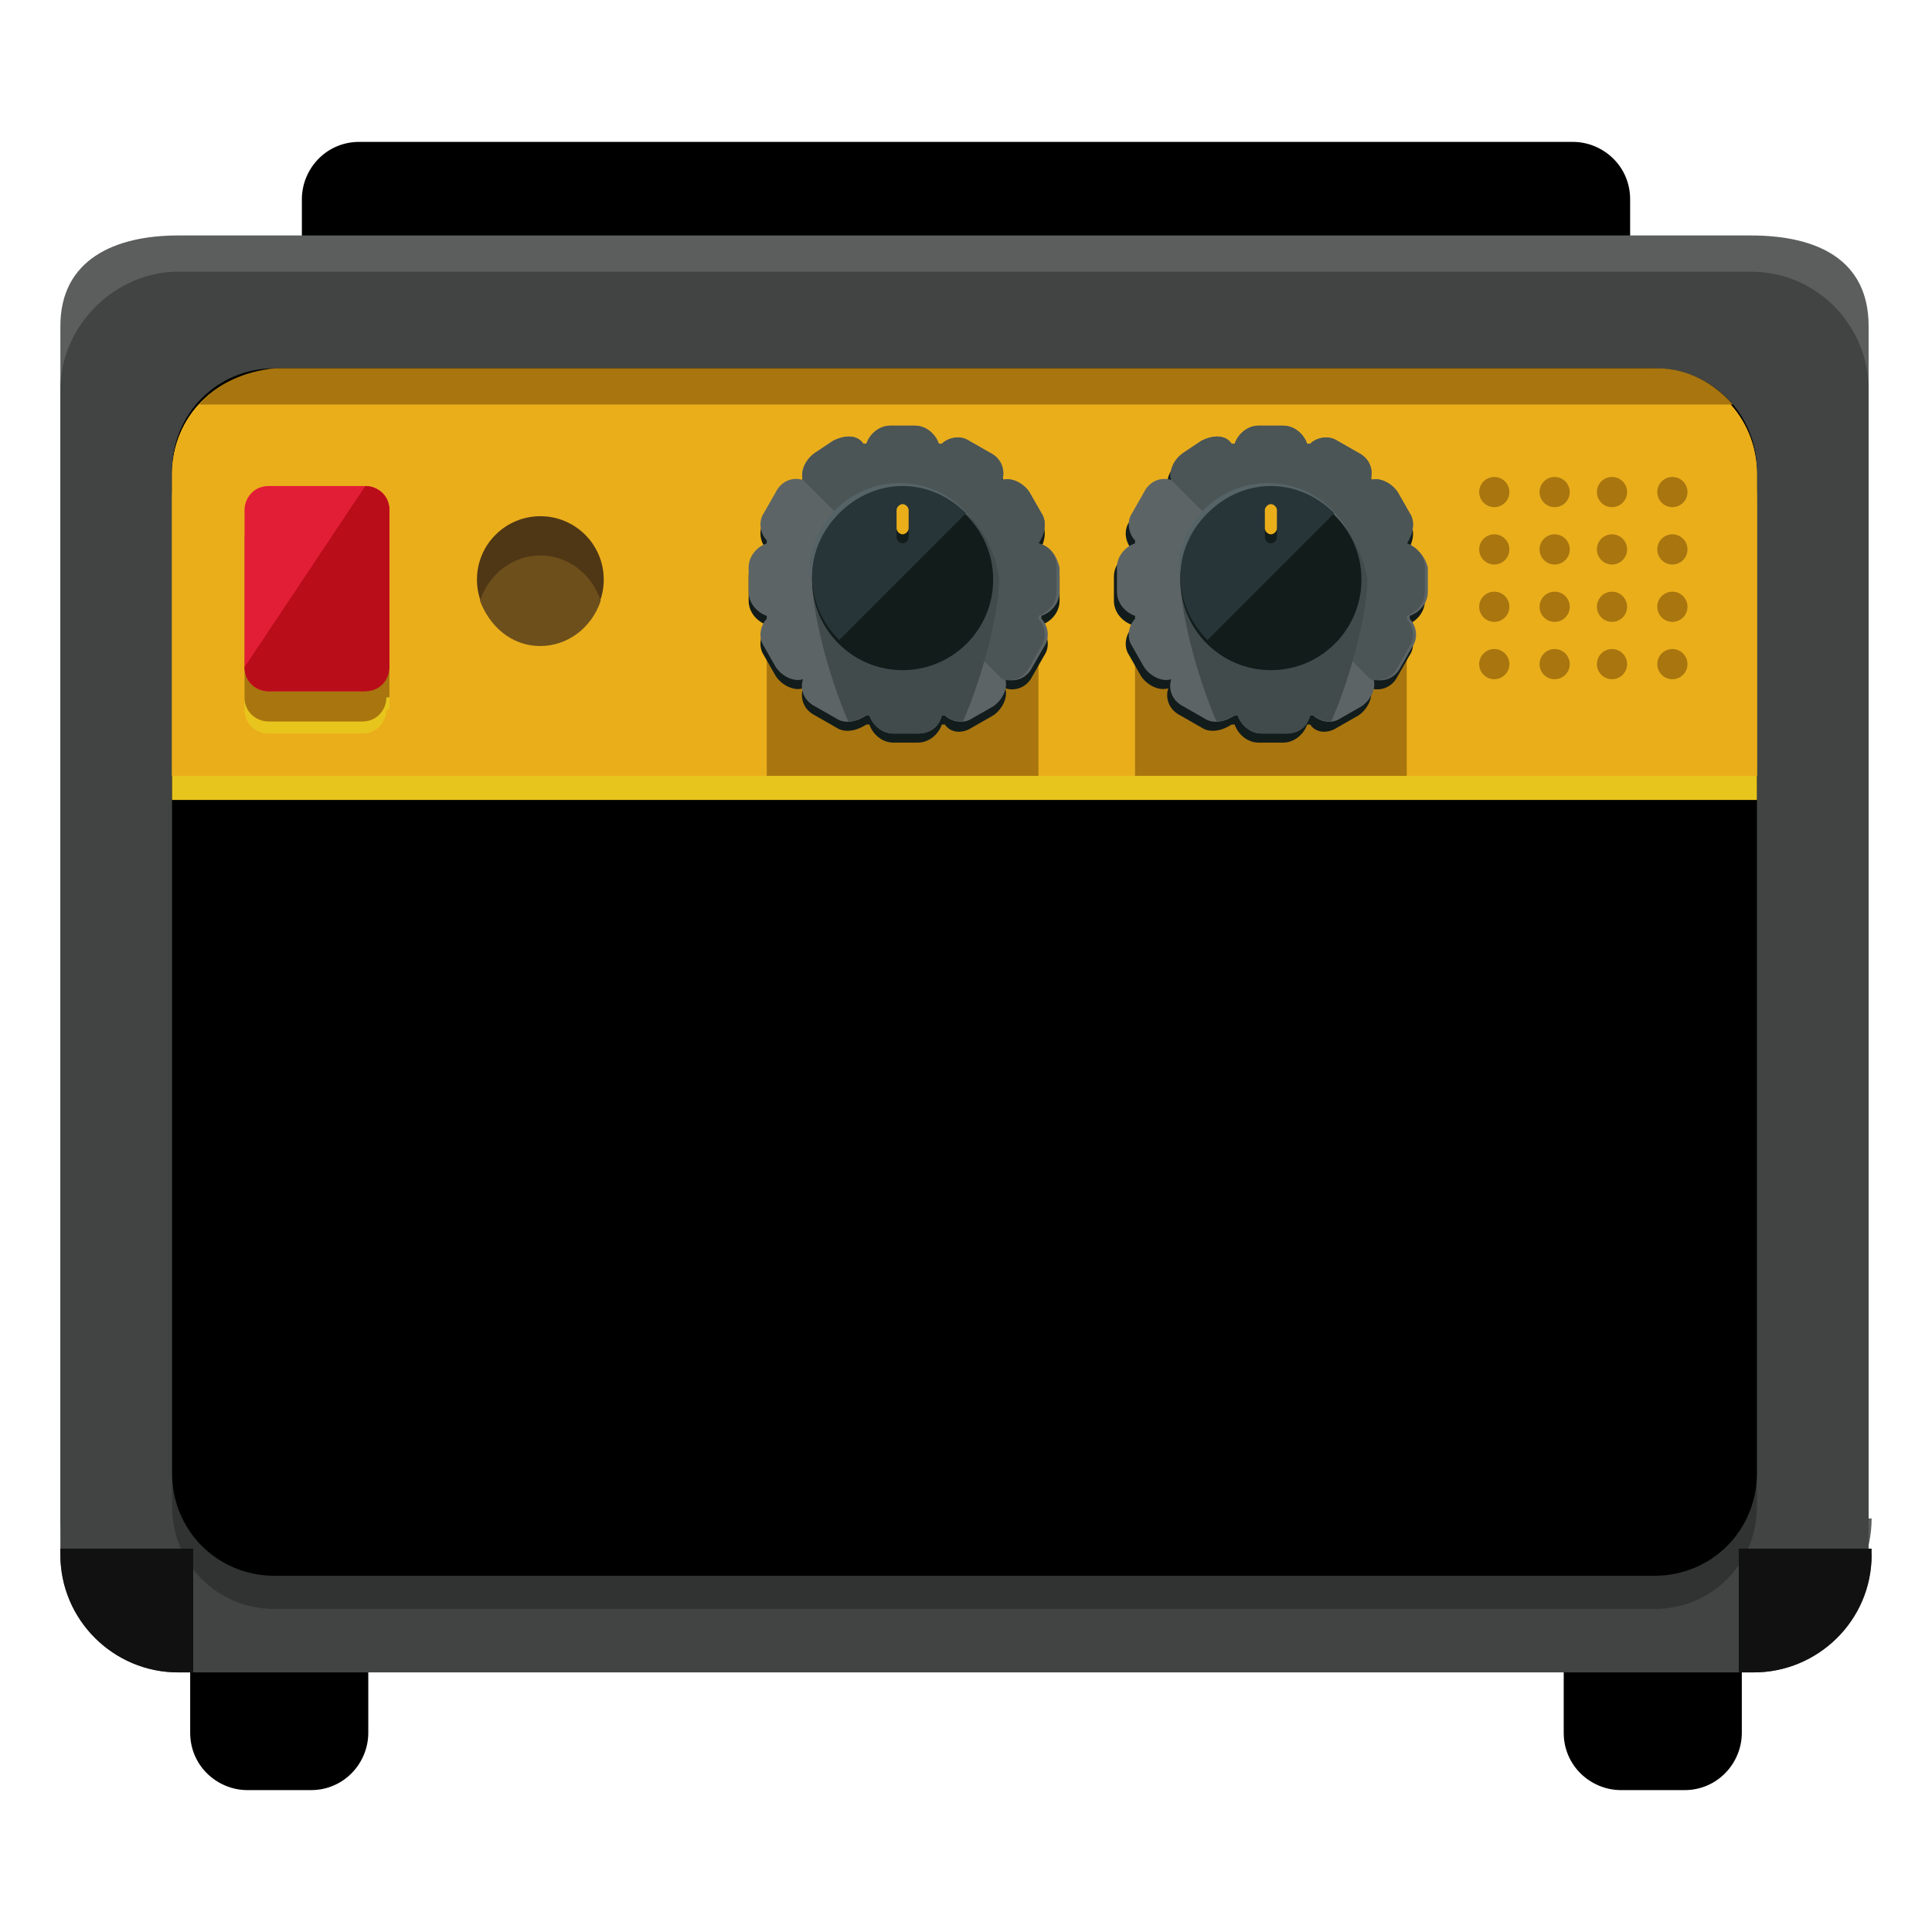<?xml version="1.0" encoding="utf-8"?>
<!-- Generator: Adobe Illustrator 16.0.0, SVG Export Plug-In . SVG Version: 6.00 Build 0)  -->
<!DOCTYPE svg PUBLIC "-//W3C//DTD SVG 1.1//EN" "http://www.w3.org/Graphics/SVG/1.1/DTD/svg11.dtd">
<svg version="1.1" xmlns="http://www.w3.org/2000/svg" xmlns:xlink="http://www.w3.org/1999/xlink" x="0px" y="0px" width="64px"
	 height="64px" viewBox="0 0 64 64" enable-background="new 0 0 64 64" xml:space="preserve">
<g id="Layer_1">
	<g>
		<g>
			<path d="M12.2,57.4c0,1-0.8,1.9-1.9,1.9H8.2c-1,0-1.9-0.8-1.9-1.9v-2.2c0-1,0.8-1.9,1.9-1.9h2.1c1,0,1.9,0.8,1.9,1.9V57.4z"/>
			<path d="M57.7,57.4c0,1-0.8,1.9-1.9,1.9h-2.1c-1,0-1.9-0.8-1.9-1.9v-2.2c0-1,0.8-1.9,1.9-1.9h2.1c1,0,1.9,0.8,1.9,1.9V57.4z"/>
		</g>
		<path d="M54,16c0,1-0.8,1.9-1.9,1.9H11.9c-1,0-1.9-0.8-1.9-1.9V6.6c0-1,0.8-1.9,1.9-1.9h40.2c1,0,1.9,0.8,1.9,1.9V16z"/>
		<path fill="#5B5E5C" d="M62,50.3c0,2.2-1.8,3.9-3.9,3.9H5.9c-2.2,0-3.9-1.8-3.9-3.9V10.8c0-2.2,1.8-3,3.9-3h52.1
			c2.2,0,3.9,0.8,3.9,3V50.3z"/>
		<path fill="#414442" d="M62,51.5c0,2.2-1.8,3.9-3.9,3.9H5.9c-2.2,0-3.9-1.8-3.9-3.9V12.9C2,10.8,3.8,9,5.9,9h52.1
			c2.2,0,3.9,1.8,3.9,3.9V51.5z"/>
		<path fill="#303331" d="M58.2,49.9c0,1.9-1.5,3.4-3.4,3.4H9.1c-1.9,0-3.4-1.5-3.4-3.4V16.7c0-1.9,1.5-3.4,3.4-3.4h45.7
			c1.9,0,3.4,1.5,3.4,3.4V49.9z"/>
		<path d="M58.2,48.8c0,1.9-1.5,3.4-3.4,3.4H9.1c-1.9,0-3.4-1.5-3.4-3.4V15.6c0-1.9,1.5-3.4,3.4-3.4h45.7c1.9,0,3.4,1.5,3.4,3.4
			V48.8z"/>
		<path fill="#EAAE1B" d="M54.9,12.3H9.1c-1.9,0-3.4,1.5-3.4,3.4v10h52.5v-10C58.2,13.8,56.7,12.3,54.9,12.3z"/>
		<path fill="#E8C51C" d="M54.9,13.1H9.1c-1.9,0-3.4,1.5-3.4,3.4v10h52.5v-10C58.2,14.6,56.7,13.1,54.9,13.1z"/>
		<path fill="#EAAE1B" d="M54.9,12.3H9.1c-1.9,0-3.4,1.5-3.4,3.4v10h52.5v-10C58.2,13.8,56.7,12.3,54.9,12.3z"/>
		<g>
			<rect x="25.4" y="18.7" fill="#A8750F" width="9" height="7"/>
			<g>
				<path fill="#121C1B" d="M34.4,18.3C34.4,18.3,34.4,18.3,34.4,18.3c0.2-0.3,0.3-0.7,0.1-1l-0.4-0.7c-0.2-0.3-0.6-0.5-0.9-0.4
					c0,0,0,0,0,0c0.1-0.3,0-0.7-0.4-0.9l-0.7-0.4c-0.3-0.2-0.7-0.1-0.9,0.1c0,0,0,0-0.1,0c-0.1-0.3-0.4-0.6-0.8-0.6h-0.8
					c-0.4,0-0.7,0.3-0.8,0.6c0,0,0,0-0.1,0c-0.2-0.3-0.6-0.3-1-0.1L27,15.3c-0.3,0.2-0.5,0.5-0.4,0.9c0,0,0,0,0,0
					c-0.3-0.1-0.7,0-0.9,0.4l-0.4,0.7c-0.2,0.3-0.1,0.7,0.1,0.9c0,0,0,0,0,0.1c-0.3,0.1-0.6,0.4-0.6,0.8l0,0.8
					c0,0.4,0.3,0.7,0.6,0.8c0,0,0,0,0,0.1c-0.2,0.2-0.3,0.6-0.1,0.9l0.4,0.7c0.2,0.3,0.6,0.5,0.9,0.4c0,0,0,0,0,0
					c-0.1,0.3,0,0.7,0.4,0.9l0.7,0.4c0.3,0.2,0.7,0.1,1-0.1c0,0,0,0,0.1,0c0.1,0.3,0.4,0.6,0.8,0.6h0.8c0.4,0,0.7-0.3,0.8-0.6
					c0,0,0,0,0.1,0c0.2,0.3,0.6,0.3,0.9,0.1l0.7-0.4c0.3-0.2,0.5-0.6,0.4-0.9c0,0,0,0,0,0c0.3,0.1,0.7,0,0.9-0.4l0.4-0.7
					c0.2-0.3,0.1-0.7-0.1-0.9c0,0,0,0,0-0.1c0.3-0.1,0.6-0.4,0.6-0.8v-0.8C35,18.7,34.8,18.4,34.4,18.3z"/>
				<path fill="#5D6466" d="M34.4,18C34.4,18,34.4,17.9,34.4,18c0.2-0.3,0.3-0.7,0.1-1l-0.4-0.7c-0.2-0.3-0.6-0.5-0.9-0.4
					c0,0,0,0,0,0c0.1-0.3,0-0.7-0.4-0.9l-0.7-0.4c-0.3-0.2-0.7-0.1-0.9,0.1c0,0,0,0-0.1,0c-0.1-0.3-0.4-0.6-0.8-0.6h-0.8
					c-0.4,0-0.7,0.3-0.8,0.6c0,0,0,0-0.1,0c-0.2-0.3-0.6-0.3-1-0.1L27,15c-0.3,0.2-0.5,0.6-0.4,0.9c0,0,0,0,0,0
					c-0.3-0.1-0.7,0-0.9,0.4L25.3,17c-0.2,0.3-0.1,0.7,0.1,0.9c0,0,0,0,0,0.1c-0.3,0.1-0.6,0.4-0.6,0.8l0,0.8c0,0.4,0.3,0.7,0.6,0.8
					c0,0,0,0,0,0.1c-0.2,0.2-0.3,0.6-0.1,0.9l0.4,0.7c0.2,0.3,0.6,0.5,0.9,0.4c0,0,0,0,0,0c-0.1,0.3,0,0.7,0.4,0.9l0.7,0.4
					c0.3,0.2,0.7,0.1,1-0.1c0,0,0,0,0.1,0c0.1,0.3,0.4,0.6,0.8,0.6h0.8c0.4,0,0.7-0.2,0.8-0.6c0,0,0,0,0.1,0
					c0.2,0.2,0.6,0.3,0.9,0.1l0.7-0.4c0.3-0.2,0.5-0.6,0.4-0.9c0,0,0,0,0,0c0.3,0.1,0.7,0,0.9-0.4l0.4-0.7c0.2-0.3,0.1-0.7-0.1-0.9
					c0,0,0,0,0-0.1c0.3-0.1,0.6-0.4,0.6-0.8v-0.8C35,18.4,34.8,18.1,34.4,18z"/>
				<path fill="#4B5556" d="M34.4,18C34.4,18,34.4,17.9,34.4,18c0.2-0.3,0.3-0.7,0.1-1l-0.4-0.7c-0.2-0.3-0.6-0.5-0.9-0.4
					c0,0,0,0,0,0c0.1-0.3,0-0.7-0.4-0.9l-0.7-0.4c-0.3-0.2-0.7-0.1-0.9,0.1c0,0,0,0-0.1,0c-0.1-0.3-0.4-0.6-0.8-0.6h-0.8
					c-0.4,0-0.7,0.3-0.8,0.6c0,0,0,0-0.1,0c-0.2-0.3-0.6-0.3-1-0.1L27,15c-0.3,0.2-0.5,0.6-0.4,0.9c0,0,0,0,0,0l6.6,6.6c0,0,0,0,0,0
					c0.3,0.1,0.7,0,0.9-0.4l0.4-0.7c0.2-0.3,0.1-0.7-0.1-0.9c0,0,0,0,0-0.1c0.3-0.1,0.6-0.4,0.6-0.8v-0.8C35,18.4,34.8,18.1,34.4,18
					z"/>
				<path fill="#566366" d="M29.9,16.4c1.6,0,2.8,1.2,2.9,2.8c0-0.1,0-0.1,0-0.2c0-1.6-1.3-3-3-3c-1.6,0-3,1.3-3,3
					c0,0.1,0,0.1,0,0.2C27.1,17.6,28.4,16.4,29.9,16.4z"/>
				<path fill="#424B4C" d="M29.9,16.2c-1.6,0-3,1.3-3,3c0,1,0.5,3.1,1.2,4.7c0.2,0,0.4-0.1,0.6-0.2c0,0,0,0,0.1,0
					c0.1,0.3,0.4,0.6,0.8,0.6h0.8c0.4,0,0.7-0.2,0.8-0.6c0,0,0,0,0.1,0c0.1,0.1,0.3,0.2,0.6,0.2c0.7-1.6,1.2-3.7,1.2-4.7
					C32.9,17.5,31.6,16.2,29.9,16.2z"/>
				<circle fill="#121C1B" cx="29.9" cy="19.2" r="3"/>
				<path fill="#283538" d="M27.8,21.2c-1.2-1.2-1.2-3,0-4.2c1.2-1.2,3-1.2,4.2,0"/>
				<path fill="#121C1B" d="M30.1,17.8c0,0.1-0.1,0.2-0.2,0.2l0,0c-0.1,0-0.2-0.1-0.2-0.2v-0.6c0-0.1,0.1-0.2,0.2-0.2l0,0
					c0.1,0,0.2,0.1,0.2,0.2V17.8z"/>
				<path fill="#EAAE1B" d="M30.1,17.5c0,0.1-0.1,0.2-0.2,0.2l0,0c-0.1,0-0.2-0.1-0.2-0.2v-0.6c0-0.1,0.1-0.2,0.2-0.2l0,0
					c0.1,0,0.2,0.1,0.2,0.2V17.5z"/>
			</g>
		</g>
		<g>
			<rect x="37.6" y="18.7" fill="#A8750F" width="9" height="7"/>
			<g>
				<path fill="#121C1B" d="M46.6,18.3C46.6,18.3,46.6,18.3,46.6,18.3c0.2-0.3,0.3-0.7,0.1-1l-0.4-0.7c-0.2-0.3-0.6-0.5-0.9-0.4
					c0,0,0,0,0,0c0.1-0.3,0-0.7-0.4-0.9l-0.7-0.4c-0.3-0.2-0.7-0.1-0.9,0.1c0,0,0,0-0.1,0c-0.1-0.3-0.4-0.6-0.8-0.6h-0.8
					c-0.4,0-0.7,0.3-0.8,0.6c0,0,0,0-0.1,0c-0.2-0.3-0.6-0.3-1-0.1l-0.7,0.4c-0.3,0.2-0.5,0.5-0.4,0.9c0,0,0,0,0,0
					c-0.3-0.1-0.7,0-0.9,0.4l-0.4,0.7c-0.2,0.3-0.1,0.7,0.1,0.9c0,0,0,0,0,0.1c-0.3,0.1-0.6,0.4-0.6,0.8l0,0.8
					c0,0.4,0.3,0.7,0.6,0.8c0,0,0,0,0,0.1c-0.2,0.2-0.3,0.6-0.1,0.9l0.4,0.7c0.2,0.3,0.6,0.5,0.9,0.4c0,0,0,0,0,0
					c-0.1,0.3,0,0.7,0.4,0.9l0.7,0.4c0.3,0.2,0.7,0.1,1-0.1c0,0,0,0,0.1,0c0.1,0.3,0.4,0.6,0.8,0.6h0.8c0.4,0,0.7-0.3,0.8-0.6
					c0,0,0,0,0.1,0c0.2,0.3,0.6,0.3,0.9,0.1l0.7-0.4c0.3-0.2,0.5-0.6,0.4-0.9c0,0,0,0,0,0c0.3,0.1,0.7,0,0.9-0.4l0.4-0.7
					c0.2-0.3,0.1-0.7-0.1-0.9c0,0,0,0,0-0.1c0.3-0.1,0.6-0.4,0.6-0.8v-0.8C47.2,18.7,46.9,18.4,46.6,18.3z"/>
				<path fill="#5D6466" d="M46.6,18C46.6,18,46.6,17.9,46.6,18c0.2-0.3,0.3-0.7,0.1-1l-0.4-0.7c-0.2-0.3-0.6-0.5-0.9-0.4
					c0,0,0,0,0,0c0.1-0.3,0-0.7-0.4-0.9l-0.7-0.4c-0.3-0.2-0.7-0.1-0.9,0.1c0,0,0,0-0.1,0c-0.1-0.3-0.4-0.6-0.8-0.6h-0.8
					c-0.4,0-0.7,0.3-0.8,0.6c0,0,0,0-0.1,0c-0.2-0.3-0.6-0.3-1-0.1L39.2,15c-0.3,0.2-0.5,0.6-0.4,0.9c0,0,0,0,0,0
					c-0.3-0.1-0.7,0-0.9,0.4L37.5,17c-0.2,0.3-0.1,0.7,0.1,0.9c0,0,0,0,0,0.1c-0.3,0.1-0.6,0.4-0.6,0.8l0,0.8c0,0.4,0.3,0.7,0.6,0.8
					c0,0,0,0,0,0.1c-0.2,0.2-0.3,0.6-0.1,0.9l0.4,0.7c0.2,0.3,0.6,0.5,0.9,0.4c0,0,0,0,0,0c-0.1,0.3,0,0.7,0.4,0.9l0.7,0.4
					c0.3,0.2,0.7,0.1,1-0.1c0,0,0,0,0.1,0c0.1,0.3,0.4,0.6,0.8,0.6h0.8c0.4,0,0.7-0.2,0.8-0.6c0,0,0,0,0.1,0
					c0.2,0.2,0.6,0.3,0.9,0.1l0.7-0.4c0.3-0.2,0.5-0.6,0.4-0.9c0,0,0,0,0,0c0.3,0.1,0.7,0,0.9-0.4l0.4-0.7c0.2-0.3,0.1-0.7-0.1-0.9
					c0,0,0,0,0-0.1c0.3-0.1,0.6-0.4,0.6-0.8v-0.8C47.2,18.4,46.9,18.1,46.6,18z"/>
				<path fill="#4B5556" d="M46.6,18C46.6,18,46.6,17.9,46.6,18c0.2-0.3,0.3-0.7,0.1-1l-0.4-0.7c-0.2-0.3-0.6-0.5-0.9-0.4
					c0,0,0,0,0,0c0.1-0.3,0-0.7-0.4-0.9l-0.7-0.4c-0.3-0.2-0.7-0.1-0.9,0.1c0,0,0,0-0.1,0c-0.1-0.3-0.4-0.6-0.8-0.6h-0.8
					c-0.4,0-0.7,0.3-0.8,0.6c0,0,0,0-0.1,0c-0.2-0.3-0.6-0.3-1-0.1L39.2,15c-0.3,0.2-0.5,0.6-0.4,0.9c0,0,0,0,0,0l6.6,6.6
					c0,0,0,0,0,0c0.3,0.1,0.7,0,0.9-0.4l0.4-0.7c0.2-0.3,0.1-0.7-0.1-0.9c0,0,0,0,0-0.1c0.3-0.1,0.6-0.4,0.6-0.8v-0.8
					C47.2,18.4,46.9,18.1,46.6,18z"/>
				<path fill="#566366" d="M42.1,16.4c1.6,0,2.8,1.2,2.9,2.8c0-0.1,0-0.1,0-0.2c0-1.6-1.3-3-3-3c-1.6,0-3,1.3-3,3
					c0,0.1,0,0.1,0,0.2C39.2,17.6,40.5,16.4,42.1,16.4z"/>
				<path fill="#424B4C" d="M42.1,16.2c-1.6,0-3,1.3-3,3c0,1,0.5,3.1,1.2,4.7c0.2,0,0.4-0.1,0.6-0.2c0,0,0,0,0.1,0
					c0.1,0.3,0.4,0.6,0.8,0.6h0.8c0.4,0,0.7-0.2,0.8-0.6c0,0,0,0,0.1,0c0.1,0.1,0.3,0.2,0.6,0.2c0.7-1.6,1.2-3.7,1.2-4.7
					C45,17.5,43.7,16.2,42.1,16.2z"/>
				<circle fill="#121C1B" cx="42.1" cy="19.2" r="3"/>
				<path fill="#283538" d="M40,21.2c-1.2-1.2-1.2-3,0-4.2c1.2-1.2,3-1.2,4.2,0"/>
				<path fill="#121C1B" d="M42.3,17.8c0,0.1-0.1,0.2-0.2,0.2l0,0c-0.1,0-0.2-0.1-0.2-0.2v-0.6c0-0.1,0.1-0.2,0.2-0.2l0,0
					c0.1,0,0.2,0.1,0.2,0.2V17.8z"/>
				<path fill="#EAAE1B" d="M42.3,17.5c0,0.1-0.1,0.2-0.2,0.2l0,0c-0.1,0-0.2-0.1-0.2-0.2v-0.6c0-0.1,0.1-0.2,0.2-0.2l0,0
					c0.1,0,0.2,0.1,0.2,0.2V17.5z"/>
			</g>
		</g>
		<path fill="#E8C51C" d="M12.8,23.5c0,0.4-0.3,0.8-0.8,0.8H8.9c-0.4,0-0.8-0.3-0.8-0.8v-5.2c0-0.4,0.3-0.8,0.8-0.8h3.2
			c0.4,0,0.8,0.3,0.8,0.8V23.5z"/>
		<path fill="#A8750F" d="M12.8,23.1c0,0.4-0.3,0.8-0.8,0.8H8.9c-0.4,0-0.8-0.3-0.8-0.8v-5.2c0-0.4,0.3-0.8,0.8-0.8h3.2
			c0.4,0,0.8,0.3,0.8,0.8V23.1z"/>
		<path fill="#E21E36" d="M12.8,22.1c0,0.4-0.3,0.8-0.8,0.8H8.9c-0.4,0-0.8-0.3-0.8-0.8v-5.2c0-0.4,0.3-0.8,0.8-0.8h3.2
			c0.4,0,0.8,0.3,0.8,0.8V22.1z"/>
		<path fill="#BA0D1A" d="M12.1,16.1c0.4,0,0.8,0.3,0.8,0.8v5.2c0,0.4-0.3,0.8-0.8,0.8H8.9c-0.4,0-0.8-0.3-0.8-0.8"/>
		<circle fill="#4F3715" cx="17.9" cy="19.2" r="2.1"/>
		<path fill="#6D4F1B" d="M17.9,18.4c-0.9,0-1.7,0.6-2,1.5c0.3,0.8,1,1.5,2,1.5c0.9,0,1.7-0.6,2-1.5C19.6,19,18.8,18.4,17.9,18.4z"
			/>
		<path fill="#A8750F" d="M6.6,13.4h50.8c-0.6-0.7-1.5-1.2-2.5-1.2H9.1C8.1,12.3,7.2,12.7,6.6,13.4z"/>
		<g>
			<circle fill="#A8750F" cx="49.5" cy="16.3" r="0.5"/>
			<circle fill="#A8750F" cx="51.5" cy="16.3" r="0.5"/>
			<circle fill="#A8750F" cx="53.4" cy="16.3" r="0.5"/>
			<circle fill="#A8750F" cx="55.4" cy="16.3" r="0.5"/>
		</g>
		<g>
			<circle fill="#A8750F" cx="49.5" cy="18.2" r="0.5"/>
			<circle fill="#A8750F" cx="51.5" cy="18.2" r="0.5"/>
			<circle fill="#A8750F" cx="53.4" cy="18.2" r="0.5"/>
			<circle fill="#A8750F" cx="55.4" cy="18.2" r="0.5"/>
		</g>
		<g>
			<circle fill="#A8750F" cx="49.5" cy="20.1" r="0.5"/>
			<circle fill="#A8750F" cx="51.5" cy="20.1" r="0.5"/>
			<circle fill="#A8750F" cx="53.4" cy="20.1" r="0.5"/>
			<circle fill="#A8750F" cx="55.4" cy="20.1" r="0.5"/>
		</g>
		<g>
			<circle fill="#A8750F" cx="49.5" cy="22" r="0.5"/>
			<circle fill="#A8750F" cx="51.5" cy="22" r="0.5"/>
			<circle fill="#A8750F" cx="53.4" cy="22" r="0.5"/>
			<circle fill="#A8750F" cx="55.4" cy="22" r="0.5"/>
		</g>
		<path fill="#101110" d="M2,51.5c0,2.2,1.8,3.9,3.9,3.9h0.5v-4.1H2V51.5z"/>
		<path fill="#101110" d="M62,51.5c0,2.2-1.8,3.9-3.9,3.9h-0.5v-4.1H62V51.5z"/>
	</g>
</g>
<g id="nyt_x5F_exporter_x5F_info" display="none">
</g>
</svg>

